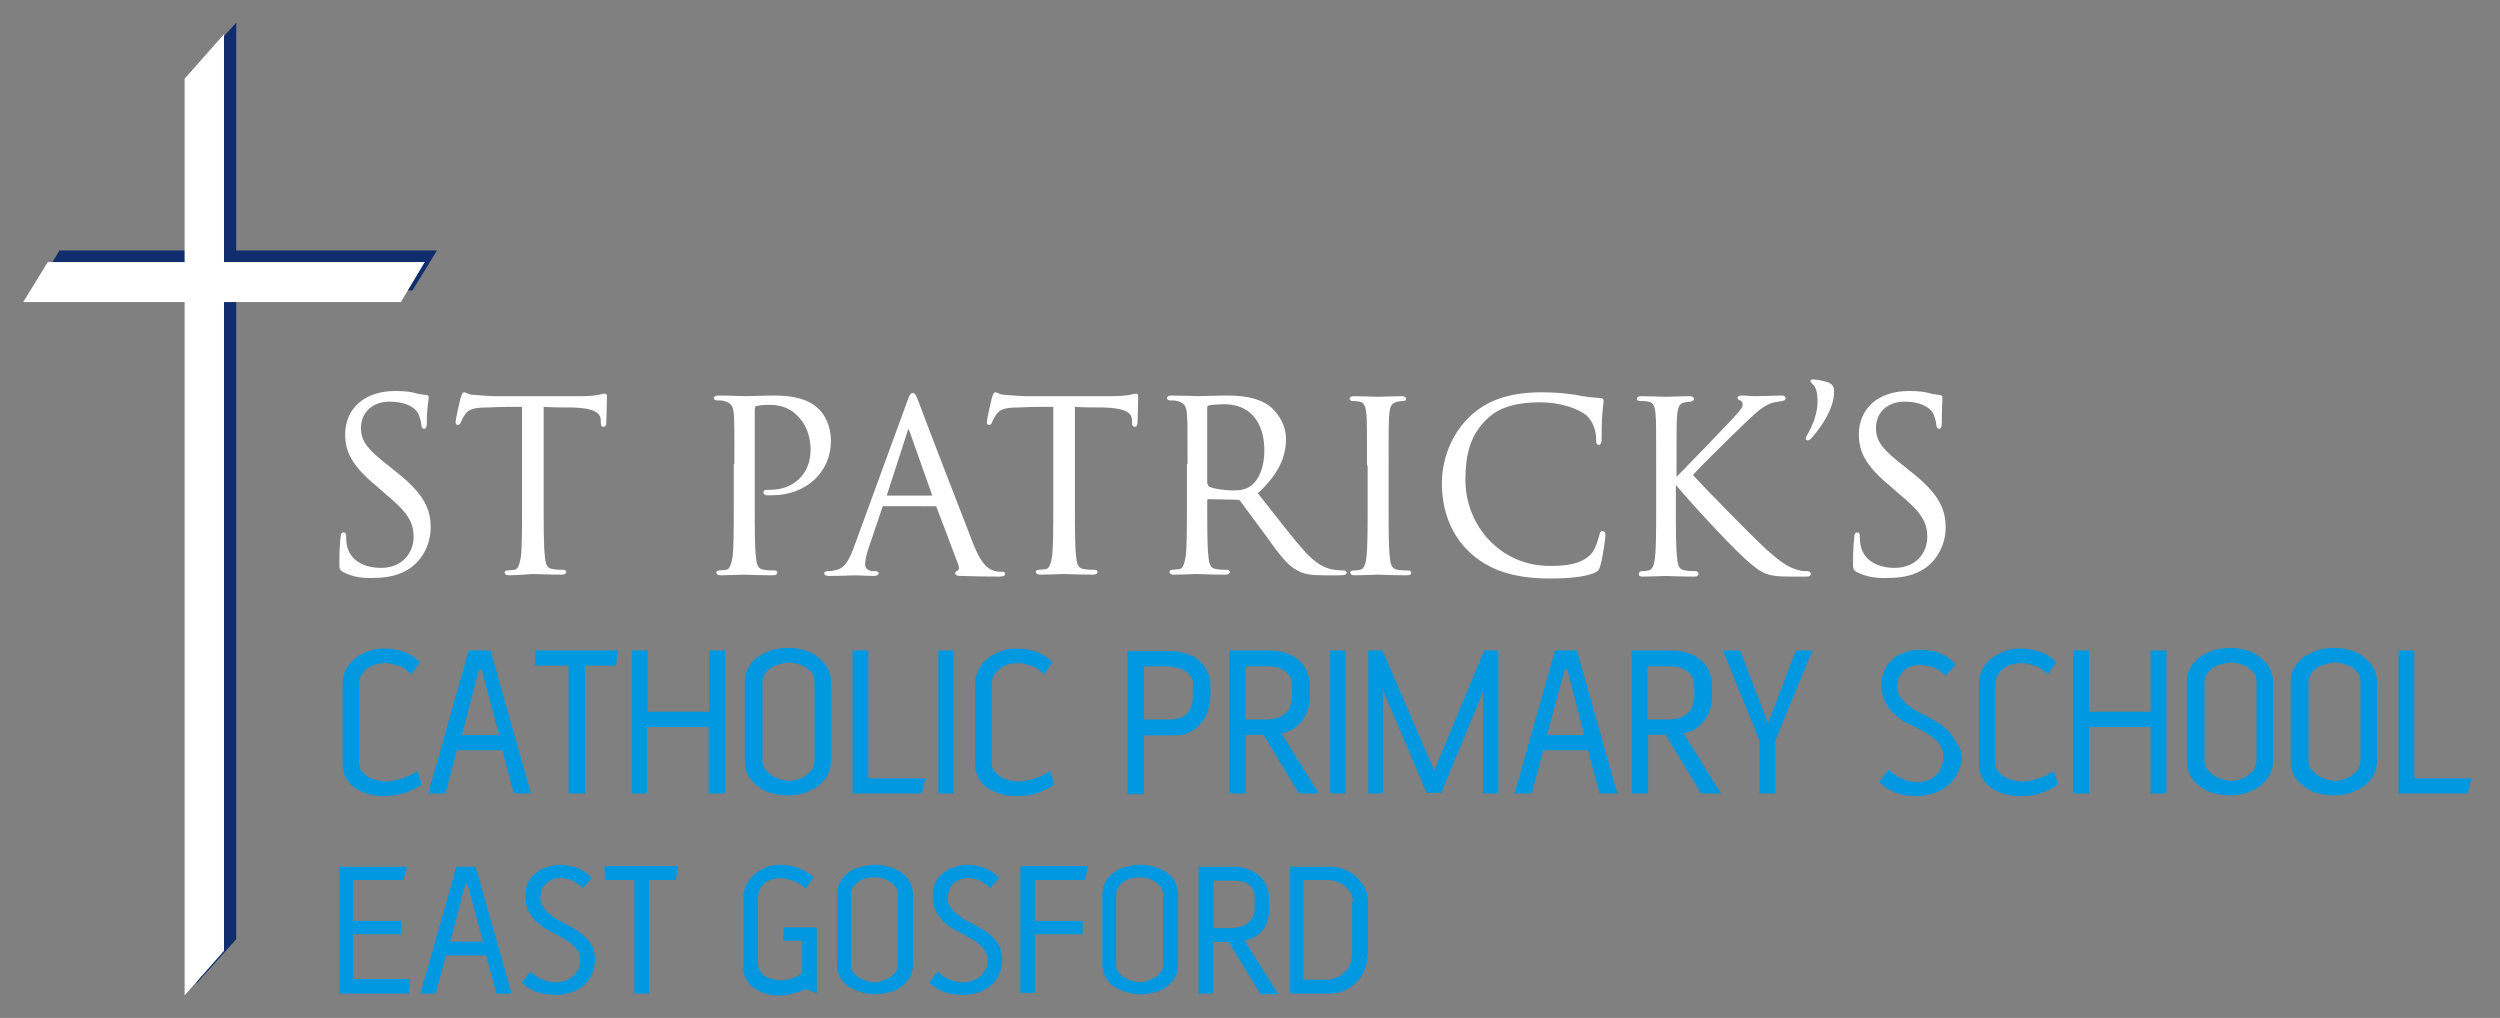 <?xml version="1.0" encoding="utf-8"?>
<!-- Generator: Adobe Illustrator 22.1.0, SVG Export Plug-In . SVG Version: 6.00 Build 0)  -->
<svg version="1.1" id="Layer_1" xmlns="http://www.w3.org/2000/svg" xmlns:xlink="http://www.w3.org/1999/xlink" x="0px" y="0px"
	 viewBox="0 0 387.3 157.7" style="enable-background:new 0 0 387.3 157.7;" xml:space="preserve">
<rect x="0" y="0" width="387.3" height="157.7" fill="#808080" stroke="none"/>
<style type="text/css">
	.st0{fill:#102D6E;}
	.st1{fill:#FFFFFF;stroke:#FFFFFF;stroke-width:0.25;stroke-miterlimit:10;}
	.st2{fill:#0098E0;stroke:#0098E0;stroke-width:0.25;stroke-miterlimit:10;}
	.st3{fill:#FFFFFF;}
</style>
<polygon class="st0" points="67.7,38.8 36.6,38.8 36.6,3.5 30.4,10.4 30.4,38.8 9.2,38.8 5.5,45 30.4,45 30.4,152.4 36.6,145.5 
	36.6,45 63.9,45 "/>
<g>
	<path class="st1" d="M53.2,88.5c-0.5-0.3-0.5-0.4-0.5-1.4c0-1.8,0.1-3.3,0.2-3.9c0-0.4,0.1-0.6,0.3-0.6c0.2,0,0.3,0.1,0.3,0.4
		c0,0.3,0,0.8,0.1,1.4c0.5,2.7,3,3.7,5.4,3.7c3.5,0,5.2-2.5,5.2-4.9c0-2.5-1.1-4-4.2-6.6l-1.6-1.4c-3.9-3.2-4.8-5.4-4.8-7.9
		c0-3.9,2.9-6.6,7.6-6.6c1.4,0,2.5,0.1,3.4,0.4c0.7,0.1,1,0.2,1.3,0.2c0.3,0,0.4,0.1,0.4,0.3S66,63,66,65.5c0,0.6-0.1,0.8-0.3,0.8
		c-0.2,0-0.3-0.2-0.3-0.5c0-0.4-0.3-1.4-0.5-1.8c-0.2-0.4-1.2-1.9-4.6-1.9c-2.5,0-4.5,1.6-4.5,4.2c0,2.1,1,3.4,4.5,6.1l1,0.8
		c4.3,3.4,5.3,5.7,5.3,8.6c0,1.5-0.6,4.3-3.1,6.1c-1.6,1.1-3.5,1.5-5.5,1.5C56.4,89.5,54.7,89.3,53.2,88.5z"/>
	<path class="st1" d="M84.1,78.4c0,3.5,0,6.4,0.2,7.9c0.1,1.1,0.3,1.9,1.4,2c0.5,0.1,1.3,0.1,1.6,0.1c0.2,0,0.3,0.1,0.3,0.2
		c0,0.2-0.2,0.3-0.6,0.3c-2,0-4.3-0.1-4.5-0.1S80,89,78.9,89c-0.4,0-0.6-0.1-0.6-0.3c0-0.1,0.1-0.2,0.3-0.2c0.3,0,0.8-0.1,1.1-0.1
		c0.7-0.1,0.9-1,1.1-2c0.2-1.5,0.2-4.4,0.2-7.9V62.9c-1.8,0-3.6,0-5.4,0.1c-2.3,0-3.1,0.3-3.7,1.2c-0.4,0.6-0.5,0.9-0.6,1.1
		c-0.1,0.3-0.2,0.4-0.4,0.4c-0.1,0-0.2-0.1-0.2-0.3c0-0.4,0.7-3.5,0.8-3.8c0.1-0.2,0.2-0.7,0.4-0.7c0.3,0,0.6,0.4,1.6,0.4
		c1.1,0.1,2.5,0.2,2.9,0.2h13.7c1.2,0,2-0.1,2.6-0.2c0.5-0.1,0.9-0.2,1-0.2c0.2,0,0.2,0.2,0.2,0.4c0,1.1-0.1,3.6-0.1,4
		c0,0.3-0.1,0.5-0.3,0.5c-0.2,0-0.3-0.1-0.3-0.6c0-0.1,0-0.3,0-0.4c-0.1-1.1-1-1.9-4.5-2c-1.5,0-3.1,0-4.6-0.1V78.4z"/>
	<path class="st1" d="M113.9,72c0-5.7,0-6.7-0.1-7.9c-0.1-1.2-0.4-1.8-1.6-2.1c-0.3-0.1-0.9-0.1-1.2-0.1c-0.1,0-0.3-0.1-0.3-0.2
		c0-0.2,0.2-0.3,0.6-0.3c1.6,0,3.8,0.1,4.1,0.1c0.8,0,2.9-0.1,4.6-0.1c4.6,0,6.2,1.5,6.8,2.1c0.8,0.8,1.8,2.4,1.8,4.8
		c0,4.8-3.8,8.3-9,8.3c-0.2,0-0.6,0-0.8,0c-0.2,0-0.4-0.1-0.4-0.3c0-0.3,0.2-0.3,1-0.3c3.5,0,6.3-2.4,6.3-6.3c0-0.9-0.1-3.4-2-5.3
		c-1.9-2-4.2-1.8-5-1.8c-0.6,0-1.2,0.1-1.6,0.2c-0.2,0.1-0.3,0.3-0.3,0.7v15c0,3.5,0,6.4,0.2,7.9c0.1,1.1,0.3,1.9,1.4,2
		c0.5,0.1,1.3,0.1,1.6,0.1c0.2,0,0.3,0.1,0.3,0.2c0,0.2-0.2,0.3-0.6,0.3c-2,0-4.3-0.1-4.5-0.1c-0.1,0-2.4,0.1-3.5,0.1
		c-0.4,0-0.6-0.1-0.6-0.3c0-0.1,0.1-0.2,0.3-0.2c0.3,0,0.8-0.1,1.1-0.1c0.7-0.1,0.9-1,1.1-2c0.2-1.5,0.2-4.4,0.2-7.9V72z"/>
	<path class="st1" d="M137,78.2c-0.2,0-0.3,0.1-0.4,0.3l-2.2,6.5c-0.3,0.9-0.5,1.8-0.5,2.5c0,0.7,0.7,1.1,1.3,1.1c0.1,0,0.2,0,0.3,0
		c0.4,0,0.5,0.1,0.5,0.2c0,0.2-0.3,0.3-0.7,0.3c-0.9,0-2.3-0.1-2.7-0.1s-2.4,0.1-4.1,0.1c-0.5,0-0.7-0.1-0.7-0.3
		c0-0.1,0.2-0.2,0.5-0.2c0.3,0,0.6,0,0.9-0.1c1.7-0.2,2.4-1.6,3.1-3.4l8.3-22.7c0.4-1.2,0.6-1.4,0.8-1.4c0.2,0,0.4,0.2,0.8,1.3
		c0.5,1.4,6.3,16.5,8.5,22.1c1.3,3.3,2.4,3.8,3.1,4.1c0.5,0.2,1.1,0.2,1.4,0.2c0.2,0,0.4,0,0.4,0.2c0,0.2-0.3,0.3-0.7,0.3
		c-0.5,0-3.2,0-5.7-0.1c-0.7,0-1.1,0-1.1-0.3c0-0.1,0.1-0.2,0.3-0.3c0.2-0.1,0.4-0.4,0.2-1l-3.4-9c-0.1-0.1-0.1-0.2-0.3-0.2H137z
		 M144.4,76.9c0.2,0,0.2-0.1,0.1-0.3l-3.5-9.9c-0.2-0.5-0.4-0.5-0.5,0l-3.2,9.9c-0.1,0.2,0,0.3,0.1,0.3H144.4z"/>
	<path class="st1" d="M166.4,78.4c0,3.5,0,6.4,0.2,7.9c0.1,1.1,0.3,1.9,1.4,2c0.5,0.1,1.3,0.1,1.6,0.1c0.2,0,0.3,0.1,0.3,0.2
		c0,0.2-0.2,0.3-0.6,0.3c-2,0-4.3-0.1-4.5-0.1s-2.5,0.1-3.6,0.1c-0.4,0-0.6-0.1-0.6-0.3c0-0.1,0.1-0.2,0.3-0.2
		c0.3,0,0.8-0.1,1.1-0.1c0.7-0.1,0.9-1,1.1-2c0.2-1.5,0.2-4.4,0.2-7.9V62.9c-1.8,0-3.6,0-5.4,0.1c-2.3,0-3.1,0.3-3.7,1.2
		c-0.4,0.6-0.5,0.9-0.6,1.1c-0.1,0.3-0.2,0.4-0.4,0.4c-0.1,0-0.2-0.1-0.2-0.3c0-0.4,0.7-3.5,0.8-3.8c0.1-0.2,0.2-0.7,0.4-0.7
		c0.3,0,0.6,0.4,1.6,0.4c1.1,0.1,2.5,0.2,2.9,0.2h13.7c1.2,0,2-0.1,2.6-0.2c0.5-0.1,0.9-0.2,1-0.2c0.2,0,0.2,0.2,0.2,0.4
		c0,1.1-0.1,3.6-0.1,4c0,0.3-0.1,0.5-0.3,0.5c-0.2,0-0.3-0.1-0.3-0.6c0-0.1,0-0.3,0-0.4c-0.1-1.1-1-1.9-4.5-2c-1.5,0-3.1,0-4.6-0.1
		V78.4z"/>
	<path class="st1" d="M184.1,72c0-5.7,0-6.7-0.1-7.9c-0.1-1.2-0.4-1.8-1.6-2.1c-0.3-0.1-0.9-0.1-1.2-0.1c-0.1,0-0.3-0.1-0.3-0.2
		c0-0.2,0.2-0.3,0.6-0.3c1.6,0,4,0.1,4.1,0.1c0.4,0,3.2-0.1,4.3-0.1c2.3,0,4.8,0.2,6.7,1.6c0.9,0.7,2.5,2.5,2.5,5
		c0,2.7-1.1,5.4-4.4,8.4c3,3.8,5.5,7.1,7.6,9.4c2,2.1,3.5,2.5,4.5,2.6c0.7,0.1,1.2,0.1,1.4,0.1c0.2,0,0.3,0.1,0.3,0.2
		c0,0.2-0.2,0.3-0.9,0.3h-2.6c-2,0-3-0.2-3.9-0.7c-1.6-0.8-2.9-2.6-4.9-5.4c-1.5-2-3.3-4.5-4-5.4c-0.1-0.1-0.3-0.2-0.5-0.2l-4.5-0.1
		c-0.2,0-0.3,0.1-0.3,0.3v0.9c0,3.5,0,6.4,0.2,7.9c0.1,1.1,0.3,1.9,1.4,2c0.5,0.1,1.3,0.1,1.6,0.1c0.2,0,0.3,0.1,0.3,0.2
		c0,0.2-0.2,0.3-0.6,0.3c-2,0-4.3-0.1-4.5-0.1c0,0-2.3,0.1-3.4,0.1c-0.4,0-0.6-0.1-0.6-0.3c0-0.1,0.1-0.2,0.3-0.2
		c0.3,0,0.8-0.1,1.1-0.1c0.7-0.1,0.9-1,1.1-2c0.2-1.5,0.2-4.4,0.2-7.9V72z M187,75.1c0,0.2,0.1,0.3,0.3,0.4c0.5,0.3,2.2,0.6,3.8,0.6
		c0.9,0,1.9-0.1,2.7-0.7c1.3-0.9,2.2-2.9,2.2-5.6c0-4.6-2.4-7.3-6.3-7.3c-1.1,0-2.1,0.1-2.5,0.2c-0.2,0.1-0.3,0.2-0.3,0.4V75.1z"/>
	<path class="st1" d="M211.9,72c0-5.7,0-6.7-0.1-7.9c-0.1-1.2-0.4-1.9-1.2-2c-0.4-0.1-0.9-0.1-1.1-0.1c-0.1,0-0.3-0.1-0.3-0.2
		c0-0.2,0.2-0.3,0.6-0.3c1.2,0,3.5,0.1,3.7,0.1s2.5-0.1,3.6-0.1c0.4,0,0.6,0.1,0.6,0.3c0,0.1-0.1,0.2-0.3,0.2c-0.3,0-0.5,0-0.9,0.1
		c-1,0.2-1.3,0.8-1.4,2.1c-0.1,1.2-0.1,2.2-0.1,7.9v6.4c0,3.5,0,6.4,0.2,7.9c0.1,1.1,0.3,1.9,1.4,2c0.5,0.1,1.3,0.1,1.5,0.1
		c0.3,0,0.4,0.1,0.4,0.2c0,0.2-0.1,0.3-0.5,0.3c-2,0-4.4-0.1-4.5-0.1s-2.5,0.1-3.6,0.1c-0.4,0-0.6-0.1-0.6-0.3
		c0-0.1,0.1-0.2,0.4-0.2c0.2,0,0.6,0,1-0.1c0.7-0.1,1-1,1.1-2c0.2-1.5,0.2-4.4,0.2-7.9V72z"/>
	<path class="st1" d="M227.9,85.6c-3.5-3.2-4.4-7.4-4.4-10.8c0-2.5,0.8-6.7,4.1-10c2.2-2.2,5.5-3.9,11.2-3.9c1.5,0,3.5,0.1,5.3,0.4
		c1.4,0.3,2.5,0.4,3.9,0.5c0.3,0,0.3,0.2,0.3,0.4c0,0.3-0.1,0.7-0.2,2c-0.1,1.2-0.1,3.2-0.1,3.8c0,0.5-0.1,0.8-0.3,0.8
		c-0.3,0-0.3-0.3-0.3-0.8c0-1.4-0.6-2.9-1.5-3.7c-1.3-1.1-4.1-2.1-7.3-2.1c-4.9,0-7.1,1.4-8.4,2.7c-2.7,2.6-3.3,5.8-3.3,9.5
		c0,7,5.4,13.4,13.2,13.4c2.7,0,4.9-0.3,6.4-1.8c0.8-0.8,1.2-2.4,1.4-3.1c0.1-0.4,0.1-0.5,0.4-0.5c0.2,0,0.3,0.3,0.3,0.5
		c0,0.3-0.4,3.4-0.8,4.7c-0.2,0.7-0.3,0.8-1,1.1c-1.5,0.6-4.2,0.8-6.6,0.8C234.5,89.5,230.8,88.2,227.9,85.6z"/>
	<path class="st1" d="M259.5,74.3c1.1-1.1,6.1-6.3,8.3-8.6c2.2-2.3,2.3-2.6,2.3-3.1c0-0.3-0.2-0.6-0.5-0.7c-0.3-0.1-0.3-0.2-0.3-0.3
		s0.2-0.2,0.5-0.2c1.1,0,1,0.1,2.2,0.1c1.1,0,3.3-0.1,3.9-0.1c0.5,0,0.6,0.1,0.6,0.3s-0.1,0.2-0.4,0.3c-0.7,0.1-1.4,0.2-1.9,0.4
		c-0.9,0.4-1.6,0.8-3.8,2.9c-3.2,3.1-7.4,7.2-8.3,8.3c2.3,2.5,9,9.3,10.7,10.9c3,2.8,4.3,3.6,6,4c0.3,0.1,0.7,0.1,1.1,0.1
		c0.3,0,0.5,0.1,0.5,0.3s-0.1,0.3-0.5,0.3h-2.7c-3.2,0-4-0.4-5.7-1.8c-2.2-1.7-8.8-8.8-12-12.6v3.8c0,3.5,0,6.4,0.2,7.9
		c0.1,1.1,0.3,1.9,1.4,2c0.5,0.1,1.2,0.1,1.5,0.1c0.3,0,0.4,0.1,0.4,0.3c0,0.2-0.1,0.3-0.5,0.3c-2,0-4.3-0.1-4.5-0.1
		c-0.2,0-2.3,0.1-3.4,0.1c-0.4,0-0.6,0-0.6-0.3c0-0.1,0.1-0.3,0.4-0.3c0.2,0,0.6,0,1-0.1c0.7-0.1,1-1,1.1-2c0.2-1.5,0.2-4.4,0.2-7.9
		V72c0-5.7,0-6.7-0.1-7.9c-0.1-1.2-0.4-1.9-1.2-2c-0.4-0.1-1.1-0.1-1.3-0.1c-0.3,0-0.4-0.1-0.4-0.2c0-0.2,0.2-0.3,0.6-0.3
		c1.2,0,3.7,0.1,3.8,0.1c0.2,0,2.5-0.1,3.6-0.1c0.4,0,0.6,0.1,0.6,0.3c0,0.1-0.1,0.2-0.4,0.3c-0.4,0-0.4,0-0.8,0.1
		c-1,0.1-1.3,0.8-1.4,2.1c-0.1,1.2-0.1,2.2-0.1,7.9V74.3z"/>
	<path class="st1" d="M280.7,67.6c-0.3,0.4-0.5,0.5-0.7,0.5c-0.3,0,0-0.5,0.1-0.7c0.9-1.5,1.6-3.4,1.6-5.2c0-2-0.5-2.5-1-3
		c-0.2-0.1-0.1-0.3,0.1-0.3c0.8,0,1.9,0.3,2.5,0.5c0.5,0.3,0.7,0.5,0.7,1.2C284.1,63,282.2,65.9,280.7,67.6z"/>
	<path class="st1" d="M287.7,88.5c-0.5-0.3-0.5-0.4-0.5-1.4c0-1.8,0.1-3.3,0.2-3.9c0-0.4,0.1-0.6,0.3-0.6c0.2,0,0.3,0.1,0.3,0.4
		c0,0.3,0,0.8,0.1,1.4c0.5,2.7,3,3.7,5.4,3.7c3.5,0,5.2-2.5,5.2-4.9c0-2.5-1.1-4-4.2-6.6l-1.6-1.4c-3.9-3.2-4.8-5.4-4.8-7.9
		c0-3.9,2.9-6.6,7.6-6.6c1.4,0,2.5,0.1,3.4,0.4c0.7,0.1,1,0.2,1.3,0.2c0.3,0,0.4,0.1,0.4,0.3s-0.1,1.4-0.1,3.9
		c0,0.6-0.1,0.8-0.3,0.8c-0.2,0-0.3-0.2-0.3-0.5c0-0.4-0.3-1.4-0.5-1.8c-0.2-0.4-1.2-1.9-4.6-1.9c-2.5,0-4.5,1.6-4.5,4.2
		c0,2.1,1,3.4,4.5,6.1l1,0.8c4.3,3.4,5.3,5.7,5.3,8.6c0,1.5-0.6,4.3-3.1,6.1c-1.6,1.1-3.5,1.5-5.5,1.5
		C290.9,89.5,289.2,89.3,287.7,88.5z"/>
</g>
<g>
	<path class="st2" d="M65.2,121.5c-0.7,0.5-1.5,0.8-2.4,1.2c-1,0.3-2.1,0.5-3.4,0.5c-0.8,0-1.6-0.1-2.3-0.3c-0.7-0.2-1.4-0.5-2-0.9
		s-1-0.9-1.4-1.5c-0.3-0.6-0.5-1.3-0.5-2.1V106c0-0.8,0.2-1.6,0.5-2.2c0.3-0.7,0.8-1.2,1.4-1.7c0.6-0.5,1.3-0.8,2-1.1
		c0.8-0.3,1.5-0.4,2.4-0.4c1.2,0,2.3,0.2,3.3,0.6c0.9,0.4,1.6,0.9,2.1,1.4l-1.2,1.7c-0.3-0.3-0.6-0.5-0.9-0.8
		c-0.3-0.2-0.7-0.4-1.1-0.5c-0.4-0.1-0.7-0.2-1.1-0.3c-0.4-0.1-0.7-0.1-1-0.1c-0.5,0-0.9,0.1-1.4,0.2c-0.5,0.1-0.9,0.4-1.3,0.6
		s-0.7,0.7-1,1.1c-0.3,0.4-0.4,0.9-0.4,1.5V118c0,0.6,0.1,1.1,0.4,1.5c0.3,0.4,0.7,0.7,1.1,1c0.4,0.2,0.9,0.4,1.4,0.5
		c0.5,0.1,0.9,0.2,1.3,0.2c0.3,0,0.6,0,1.1-0.1c0.4-0.1,0.8-0.2,1.3-0.3c0.4-0.1,0.9-0.3,1.3-0.5c0.4-0.2,0.8-0.4,1.2-0.7
		L65.2,121.5z"/>
	<path class="st2" d="M79.7,122.8l-1.8-6.7h-7.2l-1.8,6.7h-2.4l6.2-21.9h3.2l6.2,21.9H79.7z M74.7,103.6h-0.6L71.4,114h6.1
		L74.7,103.6z"/>
	<path class="st2" d="M95.3,103h-4.8v19.8h-2.3V103h-5.2v-2.1h12.6L95.3,103z"/>
	<path class="st2" d="M112.1,122.8h-2.2l0-10.3h-9.8v10.3H98v-21.9h2.2v9.5h9.8v-9.5h2.2V122.8z"/>
	<path class="st2" d="M128.6,118c0,0.8-0.2,1.5-0.6,2.2c-0.4,0.6-0.9,1.2-1.5,1.6c-0.6,0.4-1.3,0.7-2.1,1c-0.8,0.2-1.6,0.3-2.3,0.3
		c-0.8,0-1.6-0.1-2.4-0.3c-0.8-0.2-1.5-0.5-2.1-1c-0.6-0.4-1.1-0.9-1.5-1.6c-0.4-0.6-0.6-1.4-0.6-2.2v-12.4c0-0.8,0.2-1.5,0.6-2.2
		s0.9-1.2,1.5-1.6s1.3-0.7,2.1-1c0.8-0.2,1.6-0.3,2.4-0.3c0.8,0,1.6,0.1,2.3,0.3c0.8,0.2,1.5,0.5,2.1,1s1.1,0.9,1.5,1.6
		c0.4,0.6,0.6,1.4,0.6,2.2V118z M126.3,105.7c0-0.6-0.1-1.1-0.4-1.5c-0.3-0.4-0.7-0.7-1.1-1c-0.4-0.2-0.9-0.4-1.3-0.5
		c-0.5-0.1-0.9-0.2-1.2-0.2c-0.4,0-0.8,0.1-1.3,0.2c-0.5,0.1-0.9,0.3-1.4,0.5c-0.4,0.2-0.8,0.6-1.1,1c-0.3,0.4-0.5,0.9-0.5,1.5v12.1
		c0,0.6,0.2,1.1,0.5,1.5c0.3,0.4,0.7,0.7,1.1,1c0.4,0.3,0.9,0.4,1.4,0.6c0.5,0.1,0.9,0.2,1.3,0.2c0.4,0,0.8-0.1,1.2-0.2
		c0.5-0.1,0.9-0.3,1.3-0.6c0.4-0.3,0.8-0.6,1.1-1c0.3-0.4,0.4-0.9,0.4-1.5V105.7z"/>
	<path class="st2" d="M142.7,122.8h-10.5v-21.9h2.2v19.8h8.8L142.7,122.8z"/>
	<path class="st2" d="M145.5,122.8v-21.9h2.1v21.9H145.5z"/>
	<path class="st2" d="M163.2,121.5c-0.7,0.5-1.5,0.8-2.4,1.2s-2.1,0.5-3.4,0.5c-0.8,0-1.6-0.1-2.3-0.3c-0.7-0.2-1.4-0.5-2-0.9
		c-0.6-0.4-1-0.9-1.4-1.5c-0.3-0.6-0.5-1.3-0.5-2.1V106c0-0.8,0.2-1.6,0.5-2.2c0.3-0.7,0.8-1.2,1.4-1.7c0.6-0.5,1.3-0.8,2-1.1
		c0.8-0.3,1.5-0.4,2.4-0.4c1.2,0,2.3,0.2,3.3,0.6c0.9,0.4,1.6,0.9,2.1,1.4l-1.2,1.7c-0.3-0.3-0.6-0.5-0.9-0.8
		c-0.3-0.2-0.7-0.4-1.1-0.5c-0.4-0.1-0.7-0.2-1.1-0.3c-0.4-0.1-0.7-0.1-1-0.1c-0.5,0-0.9,0.1-1.4,0.2c-0.5,0.1-0.9,0.4-1.3,0.6
		c-0.4,0.3-0.7,0.7-1,1.1c-0.3,0.4-0.4,0.9-0.4,1.5V118c0,0.6,0.1,1.1,0.4,1.5c0.3,0.4,0.7,0.7,1.1,1c0.4,0.2,0.9,0.4,1.4,0.5
		c0.5,0.1,0.9,0.2,1.3,0.2c0.3,0,0.6,0,1.1-0.1c0.4-0.1,0.8-0.2,1.3-0.3c0.4-0.1,0.9-0.3,1.3-0.5c0.4-0.2,0.8-0.4,1.2-0.7
		L163.2,121.5z"/>
	<path class="st2" d="M187.3,108.2c0,0.6-0.1,1.2-0.3,1.9c-0.2,0.7-0.6,1.3-1,1.8c-0.4,0.6-1,1-1.7,1.4c-0.7,0.4-1.5,0.5-2.5,0.5
		h-4.7v9.1h-2.3l0-21.9h6.4c0.8,0,1.6,0.1,2.3,0.3c0.7,0.2,1.4,0.5,2,1c0.6,0.4,1,1,1.4,1.7c0.3,0.7,0.5,1.4,0.5,2.3V108.2z
		 M185,106.4c0-0.7-0.1-1.2-0.4-1.6c-0.2-0.4-0.6-0.8-1-1c-0.4-0.2-0.8-0.4-1.3-0.5c-0.5-0.1-1-0.2-1.5-0.2h-3.7v8.5l4.1,0
		c0.5,0,1-0.1,1.4-0.2c0.5-0.1,0.8-0.3,1.2-0.6c0.3-0.3,0.6-0.7,0.8-1.1c0.2-0.5,0.3-1,0.3-1.7V106.4z"/>
	<path class="st2" d="M201.3,122.8l-5.5-9.1h-2.9v9.1h-2.3l0-21.9h6c0.8,0,1.6,0.1,2.3,0.3c0.7,0.2,1.4,0.5,2,1c0.6,0.4,1,1,1.4,1.7
		c0.3,0.7,0.5,1.4,0.5,2.3v1.9c0,0.6-0.1,1.2-0.3,1.8c-0.2,0.6-0.5,1.1-0.8,1.6c-0.4,0.5-0.8,0.9-1.4,1.3c-0.6,0.4-1.2,0.6-2,0.7
		l5.8,9.3H201.3z M200.3,106.3c0-0.7-0.1-1.2-0.4-1.6c-0.2-0.4-0.6-0.7-1-1c-0.4-0.2-0.8-0.4-1.3-0.5c-0.5-0.1-1-0.1-1.5-0.1h-3.3
		v8.5h3.4c0.5,0,1-0.1,1.5-0.2c0.5-0.1,0.9-0.4,1.3-0.6c0.4-0.3,0.7-0.7,0.9-1.1c0.2-0.5,0.4-1,0.4-1.7V106.3z"/>
	<path class="st2" d="M206.2,122.8v-21.9h2.1v21.9H206.2z"/>
	<path class="st2" d="M229.9,122.8v-14.7c0-0.2,0-0.5,0-0.7c0-0.3,0.1-0.5,0.1-0.8c0-0.3,0.1-0.5,0.2-0.8l-7,16.9h-2.1l-7.2-16.9
		c0,0.3,0.1,0.6,0.1,0.8c0,0.2,0.1,0.5,0.1,0.7c0,0.3,0,0.5,0,0.7v14.8h-2l0-21.9h2l8.1,18.8l7.8-18.8h2v21.9H229.9z"/>
	<path class="st2" d="M247.9,122.8l-1.8-6.7H239l-1.8,6.7h-2.4l6.2-21.9h3.2l6.2,21.9H247.9z M242.9,103.6h-0.6l-2.8,10.4h6.1
		L242.9,103.6z"/>
	<path class="st2" d="M263.6,122.8l-5.5-9.1h-2.9v9.1h-2.3l0-21.9h6c0.8,0,1.6,0.1,2.3,0.3c0.7,0.2,1.4,0.5,2,1c0.6,0.4,1,1,1.4,1.7
		c0.3,0.7,0.5,1.4,0.5,2.3v1.9c0,0.6-0.1,1.2-0.3,1.8c-0.2,0.6-0.5,1.1-0.8,1.6c-0.4,0.5-0.8,0.9-1.4,1.3c-0.6,0.4-1.2,0.6-2,0.7
		l5.8,9.3H263.6z M262.6,106.3c0-0.7-0.1-1.2-0.4-1.6c-0.2-0.4-0.6-0.7-1-1c-0.4-0.2-0.8-0.4-1.3-0.5c-0.5-0.1-1-0.1-1.5-0.1h-3.3
		v8.5h3.4c0.5,0,1-0.1,1.5-0.2c0.5-0.1,0.9-0.4,1.3-0.6c0.4-0.3,0.7-0.7,0.9-1.1c0.2-0.5,0.4-1,0.4-1.7V106.3z"/>
	<path class="st2" d="M274.9,114.7v8.1h-2.2v-8.1l-5.6-13.8h2.4l4.1,10.7c0.1,0.3,0.2,0.5,0.2,0.7c0,0.1,0,0.2,0.1,0.3
		c0-0.1,0-0.3,0.1-0.4c0-0.1,0.1-0.2,0.1-0.3c0-0.1,0.1-0.2,0.1-0.3l4.1-10.7h2.3L274.9,114.7z"/>
	<path class="st2" d="M303.5,118.9c-0.5,1.4-1.3,2.5-2.5,3.2c-1.2,0.7-2.5,1.1-4,1.1c-1.4,0-2.6-0.2-3.5-0.6
		c-0.9-0.4-1.7-0.9-2.2-1.5l1.3-1.7c0.6,0.6,1.3,1,2.1,1.4c0.8,0.3,1.5,0.5,2.2,0.5c0.7,0,1.3-0.1,1.8-0.3c0.6-0.2,1-0.5,1.4-0.9
		c0.2-0.2,0.5-0.5,0.6-0.9c0.2-0.3,0.3-0.7,0.4-1.1c0.1-0.4,0.1-0.7,0.1-1.1c0-0.4-0.1-0.7-0.3-1.1c-0.2-0.6-0.6-1.1-1.1-1.5
		c-0.5-0.4-1-0.8-1.6-1.1c-0.8-0.5-1.6-0.9-2.5-1.3c-0.9-0.4-1.6-0.9-2.3-1.6c-0.5-0.5-1-1.1-1.3-1.8c-0.3-0.7-0.5-1.5-0.5-2.4
		c0-0.8,0.1-1.5,0.4-2.2s0.7-1.2,1.2-1.7c0.5-0.5,1.2-0.9,1.9-1.1c0.7-0.3,1.6-0.4,2.5-0.4c0.7,0,1.3,0.1,1.9,0.2
		c0.5,0.1,1,0.3,1.4,0.5c0.4,0.2,0.8,0.4,1.1,0.7c0.3,0.2,0.6,0.5,0.8,0.8l-1.4,1.5c-0.6-0.5-1.2-1-1.8-1.2
		c-0.6-0.3-1.4-0.4-2.2-0.4c-0.6,0-1.1,0.1-1.6,0.3c-0.5,0.2-0.8,0.4-1.1,0.8c-0.3,0.3-0.5,0.7-0.7,1.1c-0.2,0.4-0.2,0.9-0.2,1.3
		c0,0.7,0.2,1.4,0.7,1.9c0.4,0.5,0.9,1,1.5,1.4c0.6,0.4,1.2,0.8,1.9,1.1c0.7,0.3,1.3,0.7,1.8,1c0.7,0.4,1.3,0.8,1.8,1.3
		c0.6,0.5,1,1.1,1.3,1.8C303.9,116.1,304,117.5,303.5,118.9z"/>
	<path class="st2" d="M318.7,121.5c-0.7,0.5-1.5,0.8-2.4,1.2s-2.1,0.5-3.4,0.5c-0.8,0-1.6-0.1-2.3-0.3c-0.7-0.2-1.4-0.5-2-0.9
		c-0.6-0.4-1-0.9-1.4-1.5c-0.3-0.6-0.5-1.3-0.5-2.1V106c0-0.8,0.2-1.6,0.5-2.2c0.3-0.7,0.8-1.2,1.4-1.7c0.6-0.5,1.3-0.8,2-1.1
		c0.8-0.3,1.5-0.4,2.4-0.4c1.2,0,2.3,0.2,3.3,0.6s1.6,0.9,2.1,1.4l-1.2,1.7c-0.3-0.3-0.6-0.5-0.9-0.8c-0.3-0.2-0.7-0.4-1.1-0.5
		c-0.4-0.1-0.7-0.2-1.1-0.3c-0.4-0.1-0.7-0.1-1-0.1c-0.5,0-0.9,0.1-1.4,0.2c-0.5,0.1-0.9,0.4-1.3,0.6c-0.4,0.3-0.7,0.7-1,1.1
		c-0.3,0.4-0.4,0.9-0.4,1.5V118c0,0.6,0.1,1.1,0.4,1.5c0.3,0.4,0.7,0.7,1.1,1c0.4,0.2,0.9,0.4,1.4,0.5c0.5,0.1,0.9,0.2,1.3,0.2
		c0.3,0,0.6,0,1.1-0.1c0.4-0.1,0.8-0.2,1.3-0.3c0.4-0.1,0.9-0.3,1.3-0.5c0.4-0.2,0.8-0.4,1.2-0.7L318.7,121.5z"/>
	<path class="st2" d="M335.5,122.8h-2.2l0-10.3h-9.8v10.3h-2.2v-21.9h2.2v9.5h9.8v-9.5h2.2V122.8z"/>
	<path class="st2" d="M352,118c0,0.8-0.2,1.5-0.6,2.2c-0.4,0.6-0.9,1.2-1.5,1.6c-0.6,0.4-1.3,0.7-2.1,1c-0.8,0.2-1.6,0.3-2.3,0.3
		s-1.6-0.1-2.4-0.3c-0.8-0.2-1.5-0.5-2.1-1c-0.6-0.4-1.1-0.9-1.5-1.6c-0.4-0.6-0.6-1.4-0.6-2.2v-12.4c0-0.8,0.2-1.5,0.6-2.2
		c0.4-0.6,0.9-1.2,1.5-1.6c0.6-0.4,1.3-0.7,2.1-1c0.8-0.2,1.6-0.3,2.4-0.3s1.6,0.1,2.3,0.3c0.8,0.2,1.5,0.5,2.1,1s1.1,0.9,1.5,1.6
		c0.4,0.6,0.6,1.4,0.6,2.2V118z M349.7,105.7c0-0.6-0.1-1.1-0.4-1.5c-0.3-0.4-0.7-0.7-1.1-1c-0.4-0.2-0.9-0.4-1.3-0.5
		c-0.5-0.1-0.9-0.2-1.2-0.2c-0.4,0-0.8,0.1-1.3,0.2c-0.5,0.1-0.9,0.3-1.4,0.5c-0.4,0.2-0.8,0.6-1.1,1c-0.3,0.4-0.5,0.9-0.5,1.5v12.1
		c0,0.6,0.2,1.1,0.5,1.5c0.3,0.4,0.7,0.7,1.1,1c0.4,0.3,0.9,0.4,1.4,0.6c0.5,0.1,0.9,0.2,1.3,0.2c0.4,0,0.8-0.1,1.2-0.2
		c0.5-0.1,0.9-0.3,1.3-0.6c0.4-0.3,0.8-0.6,1.1-1c0.3-0.4,0.4-0.9,0.4-1.5V105.7z"/>
	<path class="st2" d="M368.1,118c0,0.8-0.2,1.5-0.6,2.2c-0.4,0.6-0.9,1.2-1.5,1.6c-0.6,0.4-1.3,0.7-2.1,1c-0.8,0.2-1.6,0.3-2.3,0.3
		s-1.6-0.1-2.4-0.3c-0.8-0.2-1.5-0.5-2.1-1c-0.6-0.4-1.1-0.9-1.5-1.6c-0.4-0.6-0.6-1.4-0.6-2.2v-12.4c0-0.8,0.2-1.5,0.6-2.2
		c0.4-0.6,0.9-1.2,1.5-1.6s1.3-0.7,2.1-1c0.8-0.2,1.6-0.3,2.4-0.3s1.6,0.1,2.3,0.3c0.8,0.2,1.5,0.5,2.1,1s1.1,0.9,1.5,1.6
		c0.4,0.6,0.6,1.4,0.6,2.2V118z M365.8,105.7c0-0.6-0.1-1.1-0.4-1.5c-0.3-0.4-0.7-0.7-1.1-1c-0.4-0.2-0.9-0.4-1.3-0.5
		c-0.5-0.1-0.9-0.2-1.2-0.2c-0.4,0-0.8,0.1-1.3,0.2c-0.5,0.1-0.9,0.3-1.4,0.5c-0.4,0.2-0.8,0.6-1.1,1c-0.3,0.4-0.5,0.9-0.5,1.5v12.1
		c0,0.6,0.2,1.1,0.5,1.5c0.3,0.4,0.7,0.7,1.1,1c0.4,0.3,0.9,0.4,1.4,0.6c0.5,0.1,0.9,0.2,1.3,0.2c0.4,0,0.8-0.1,1.2-0.2
		s0.9-0.3,1.3-0.6c0.4-0.3,0.8-0.6,1.1-1c0.3-0.4,0.4-0.9,0.4-1.5V105.7z"/>
	<path class="st2" d="M382.2,122.8h-10.5v-21.9h2.2v19.8h8.8L382.2,122.8z"/>
</g>
<g>
	<path class="st2" d="M63.2,153.8H52.7l0-19.4h10.2l-0.5,1.8h-7.8v6.6H62v1.8h-7.4v7.2h8.8L63.2,153.8z"/>
	<path class="st2" d="M77,153.8l-1.6-5.9h-6.4l-1.6,5.9h-2.1l5.5-19.4h2.8l5.5,19.4H77z M72.5,136.8H72l-2.4,9.2h5.4L72.5,136.8z"/>
	<path class="st2" d="M91.8,150.3c-0.4,1.2-1.1,2.2-2.2,2.8c-1.1,0.6-2.2,0.9-3.5,0.9c-1.2,0-2.3-0.2-3.1-0.5
		c-0.8-0.4-1.5-0.8-2-1.3l1.2-1.5c0.5,0.5,1.1,0.9,1.9,1.2c0.7,0.3,1.4,0.4,2,0.4c0.6,0,1.1-0.1,1.6-0.3c0.5-0.2,0.9-0.4,1.3-0.8
		c0.2-0.2,0.4-0.5,0.6-0.8c0.2-0.3,0.3-0.6,0.3-0.9c0.1-0.3,0.1-0.7,0.1-1c0-0.3-0.1-0.6-0.2-0.9c-0.2-0.5-0.6-0.9-1-1.3
		c-0.4-0.4-0.9-0.7-1.4-1c-0.7-0.4-1.4-0.8-2.2-1.2c-0.8-0.4-1.4-0.8-2-1.4c-0.5-0.5-0.9-1-1.2-1.6c-0.3-0.6-0.5-1.3-0.5-2.2
		c0-0.7,0.1-1.4,0.3-1.9c0.3-0.6,0.6-1.1,1.1-1.5c0.5-0.4,1-0.8,1.7-1c0.7-0.2,1.4-0.4,2.2-0.4c0.6,0,1.2,0.1,1.6,0.2
		c0.5,0.1,0.9,0.2,1.3,0.4c0.4,0.2,0.7,0.4,1,0.6c0.3,0.2,0.5,0.4,0.8,0.7l-1.2,1.4c-0.5-0.5-1-0.8-1.6-1.1
		c-0.6-0.3-1.2-0.4-1.9-0.4c-0.5,0-1,0.1-1.4,0.3c-0.4,0.2-0.7,0.4-1,0.7c-0.3,0.3-0.5,0.6-0.6,1c-0.1,0.4-0.2,0.8-0.2,1.2
		c0,0.7,0.2,1.2,0.6,1.7c0.4,0.5,0.8,0.9,1.4,1.3c0.5,0.4,1.1,0.7,1.7,1c0.6,0.3,1.1,0.6,1.6,0.9c0.6,0.3,1.1,0.7,1.6,1.2
		c0.5,0.4,0.9,1,1.2,1.6C92.1,147.8,92.2,149,91.8,150.3z"/>
	<path class="st2" d="M104.6,136.2h-4.2v17.6h-2v-17.6h-4.6v-1.9h11.1L104.6,136.2z"/>
	<path class="st2" d="M124.8,153.1c-0.6,0.3-1.3,0.5-2,0.7c-0.7,0.2-1.4,0.3-2.2,0.3c-0.7,0-1.4-0.1-2-0.3c-0.6-0.2-1.2-0.5-1.7-0.8
		c-0.5-0.4-0.9-0.8-1.2-1.4c-0.3-0.5-0.4-1.2-0.4-1.9v-10.5c0-0.7,0.1-1.4,0.4-2c0.3-0.6,0.7-1.2,1.2-1.6c0.5-0.5,1.1-0.8,1.8-1.1
		c0.7-0.3,1.4-0.4,2.2-0.4c1,0,1.9,0.2,2.8,0.5c0.9,0.4,1.6,0.8,2.2,1.3l-1.1,1.6c-0.7-0.6-1.3-1-2-1.2c-0.7-0.2-1.3-0.4-1.8-0.4
		c-0.5,0-0.9,0.1-1.4,0.2c-0.4,0.1-0.8,0.3-1.2,0.6c-0.3,0.3-0.6,0.6-0.8,1c-0.2,0.4-0.3,0.9-0.3,1.4v10c0,0.5,0.1,1,0.3,1.3
		c0.2,0.4,0.5,0.7,0.8,0.9c0.3,0.2,0.7,0.4,1.2,0.5c0.4,0.1,0.9,0.2,1.4,0.2c0.5,0,1-0.1,1.7-0.3c0.7-0.2,1.2-0.5,1.7-0.9v-5.2h-2.9
		v-1.8h4.9v9.9L124.8,153.1z"/>
	<path class="st2" d="M141.3,149.5c0,0.7-0.2,1.4-0.5,1.9c-0.3,0.6-0.8,1-1.3,1.4c-0.5,0.4-1.2,0.7-1.8,0.8
		c-0.7,0.2-1.4,0.3-2.1,0.3s-1.4-0.1-2.1-0.3c-0.7-0.2-1.3-0.5-1.9-0.8c-0.5-0.4-1-0.8-1.3-1.4c-0.3-0.6-0.5-1.2-0.5-1.9v-11
		c0-0.7,0.2-1.4,0.5-1.9c0.3-0.6,0.8-1,1.3-1.4c0.5-0.4,1.2-0.7,1.9-0.8c0.7-0.2,1.4-0.3,2.1-0.3s1.4,0.1,2.1,0.3s1.3,0.5,1.8,0.8
		c0.5,0.4,1,0.8,1.3,1.4c0.3,0.6,0.5,1.2,0.5,1.9V149.5z M139.2,138.6c0-0.5-0.1-1-0.4-1.3c-0.3-0.4-0.6-0.6-1-0.9
		c-0.4-0.2-0.8-0.4-1.2-0.5c-0.4-0.1-0.8-0.1-1.1-0.1c-0.3,0-0.7,0-1.2,0.1c-0.4,0.1-0.8,0.2-1.2,0.5c-0.4,0.2-0.7,0.5-1,0.9
		c-0.3,0.4-0.4,0.8-0.4,1.3v10.8c0,0.5,0.1,1,0.4,1.3c0.3,0.4,0.6,0.7,1,0.9s0.8,0.4,1.2,0.5c0.4,0.1,0.8,0.2,1.2,0.2
		c0.3,0,0.7,0,1.1-0.2s0.8-0.3,1.2-0.5c0.4-0.2,0.7-0.5,1-0.9c0.3-0.4,0.4-0.8,0.4-1.3V138.6z"/>
	<path class="st2" d="M154.9,150.3c-0.4,1.2-1.1,2.2-2.2,2.8c-1.1,0.6-2.2,0.9-3.5,0.9c-1.2,0-2.3-0.2-3.1-0.5
		c-0.8-0.4-1.5-0.8-2-1.3l1.2-1.5c0.5,0.5,1.1,0.9,1.9,1.2c0.7,0.3,1.4,0.4,2,0.4c0.6,0,1.1-0.1,1.6-0.3c0.5-0.2,0.9-0.4,1.3-0.8
		c0.2-0.2,0.4-0.5,0.6-0.8c0.2-0.3,0.3-0.6,0.3-0.9c0.1-0.3,0.1-0.7,0.1-1c0-0.3-0.1-0.6-0.2-0.9c-0.2-0.5-0.6-0.9-1-1.3
		c-0.4-0.4-0.9-0.7-1.4-1c-0.7-0.4-1.4-0.8-2.2-1.2c-0.8-0.4-1.4-0.8-2-1.4c-0.5-0.5-0.9-1-1.2-1.6c-0.3-0.6-0.5-1.3-0.5-2.2
		c0-0.7,0.1-1.4,0.3-1.9c0.3-0.6,0.6-1.1,1.1-1.5c0.5-0.4,1-0.8,1.7-1c0.7-0.2,1.4-0.4,2.2-0.4c0.6,0,1.2,0.1,1.6,0.2
		s0.9,0.2,1.3,0.4c0.4,0.2,0.7,0.4,1,0.6c0.3,0.2,0.5,0.4,0.8,0.7l-1.2,1.4c-0.5-0.5-1-0.8-1.6-1.1c-0.6-0.3-1.2-0.4-1.9-0.4
		c-0.5,0-1,0.1-1.4,0.3c-0.4,0.2-0.7,0.4-1,0.7c-0.3,0.3-0.5,0.6-0.6,1c-0.1,0.4-0.2,0.8-0.2,1.2c0,0.7,0.2,1.2,0.6,1.7
		c0.4,0.5,0.8,0.9,1.4,1.3c0.5,0.4,1.1,0.7,1.7,1c0.6,0.3,1.1,0.6,1.6,0.9c0.6,0.3,1.1,0.7,1.6,1.2c0.5,0.4,0.9,1,1.2,1.6
		C155.2,147.8,155.3,149,154.9,150.3z"/>
	<path class="st2" d="M168,136.2h-7.8v6.6h7.4v1.8h-7.4v9.1h-2v-19.4h10.2L168,136.2z"/>
	<path class="st2" d="M182.4,149.5c0,0.7-0.2,1.4-0.5,1.9c-0.3,0.6-0.8,1-1.3,1.4c-0.5,0.4-1.2,0.7-1.8,0.8
		c-0.7,0.2-1.4,0.3-2.1,0.3s-1.4-0.1-2.1-0.3c-0.7-0.2-1.3-0.5-1.9-0.8c-0.5-0.4-1-0.8-1.3-1.4c-0.3-0.6-0.5-1.2-0.5-1.9v-11
		c0-0.7,0.2-1.4,0.5-1.9c0.3-0.6,0.8-1,1.3-1.4c0.5-0.4,1.2-0.7,1.9-0.8c0.7-0.2,1.4-0.3,2.1-0.3s1.4,0.1,2.1,0.3s1.3,0.5,1.8,0.8
		c0.5,0.4,1,0.8,1.3,1.4c0.3,0.6,0.5,1.2,0.5,1.9V149.5z M180.3,138.6c0-0.5-0.1-1-0.4-1.3c-0.3-0.4-0.6-0.6-1-0.9
		c-0.4-0.2-0.8-0.4-1.2-0.5c-0.4-0.1-0.8-0.1-1.1-0.1c-0.3,0-0.7,0-1.2,0.1c-0.4,0.1-0.8,0.2-1.2,0.5c-0.4,0.2-0.7,0.5-1,0.9
		c-0.3,0.4-0.4,0.8-0.4,1.3v10.8c0,0.5,0.1,1,0.4,1.3c0.3,0.4,0.6,0.7,1,0.9s0.8,0.4,1.2,0.5c0.4,0.1,0.8,0.2,1.2,0.2
		c0.3,0,0.7,0,1.1-0.2s0.8-0.3,1.2-0.5c0.4-0.2,0.7-0.5,1-0.9c0.3-0.4,0.4-0.8,0.4-1.3V138.6z"/>
	<path class="st2" d="M195.3,153.8l-4.9-8h-2.6v8h-2l0-19.4h5.3c0.7,0,1.4,0.1,2,0.3s1.2,0.5,1.7,0.9c0.5,0.4,0.9,0.9,1.2,1.5
		c0.3,0.6,0.5,1.3,0.5,2.1v1.7c0,0.5-0.1,1-0.2,1.6c-0.2,0.5-0.4,1-0.7,1.4c-0.3,0.4-0.7,0.8-1.2,1.1c-0.5,0.3-1.1,0.5-1.8,0.6
		l5.2,8.3H195.3z M194.5,139.1c0-0.6-0.1-1.1-0.3-1.4c-0.2-0.4-0.5-0.7-0.9-0.9c-0.3-0.2-0.7-0.4-1.2-0.4c-0.4-0.1-0.9-0.1-1.3-0.1
		h-2.9v7.6h3c0.4,0,0.9-0.1,1.3-0.2c0.4-0.1,0.8-0.3,1.2-0.6c0.3-0.3,0.6-0.6,0.8-1c0.2-0.4,0.3-0.9,0.3-1.5V139.1z"/>
	<path class="st2" d="M211.7,148.2c0,0.8-0.2,1.5-0.5,2.2c-0.3,0.7-0.7,1.3-1.3,1.8c-0.5,0.5-1.1,0.9-1.8,1.2
		c-0.7,0.3-1.4,0.4-2.1,0.4H200v-19.4l6.1,0c0.7,0,1.4,0.1,2.1,0.4c0.7,0.3,1.3,0.6,1.8,1.1s0.9,1,1.3,1.6c0.3,0.6,0.5,1.3,0.5,2.1
		V148.2z M209.7,139.8c0-0.6-0.1-1.2-0.4-1.6c-0.3-0.5-0.6-0.8-1-1.1c-0.4-0.3-0.8-0.5-1.3-0.7c-0.5-0.1-0.9-0.2-1.3-0.2h-3.9v15.7
		h3.8c0.4,0,0.9-0.1,1.4-0.3c0.5-0.2,0.9-0.4,1.3-0.8c0.4-0.3,0.7-0.7,0.9-1.2c0.2-0.5,0.4-1,0.4-1.6V139.8z"/>
</g>
<polygon class="st3" points="65.8,40.6 34.7,40.6 34.7,5.3 28.6,12.2 28.6,40.6 7.4,40.6 3.6,46.8 28.6,46.8 28.6,154.2 34.7,147.3 
	34.7,46.8 62.1,46.8 "/>
</svg>

